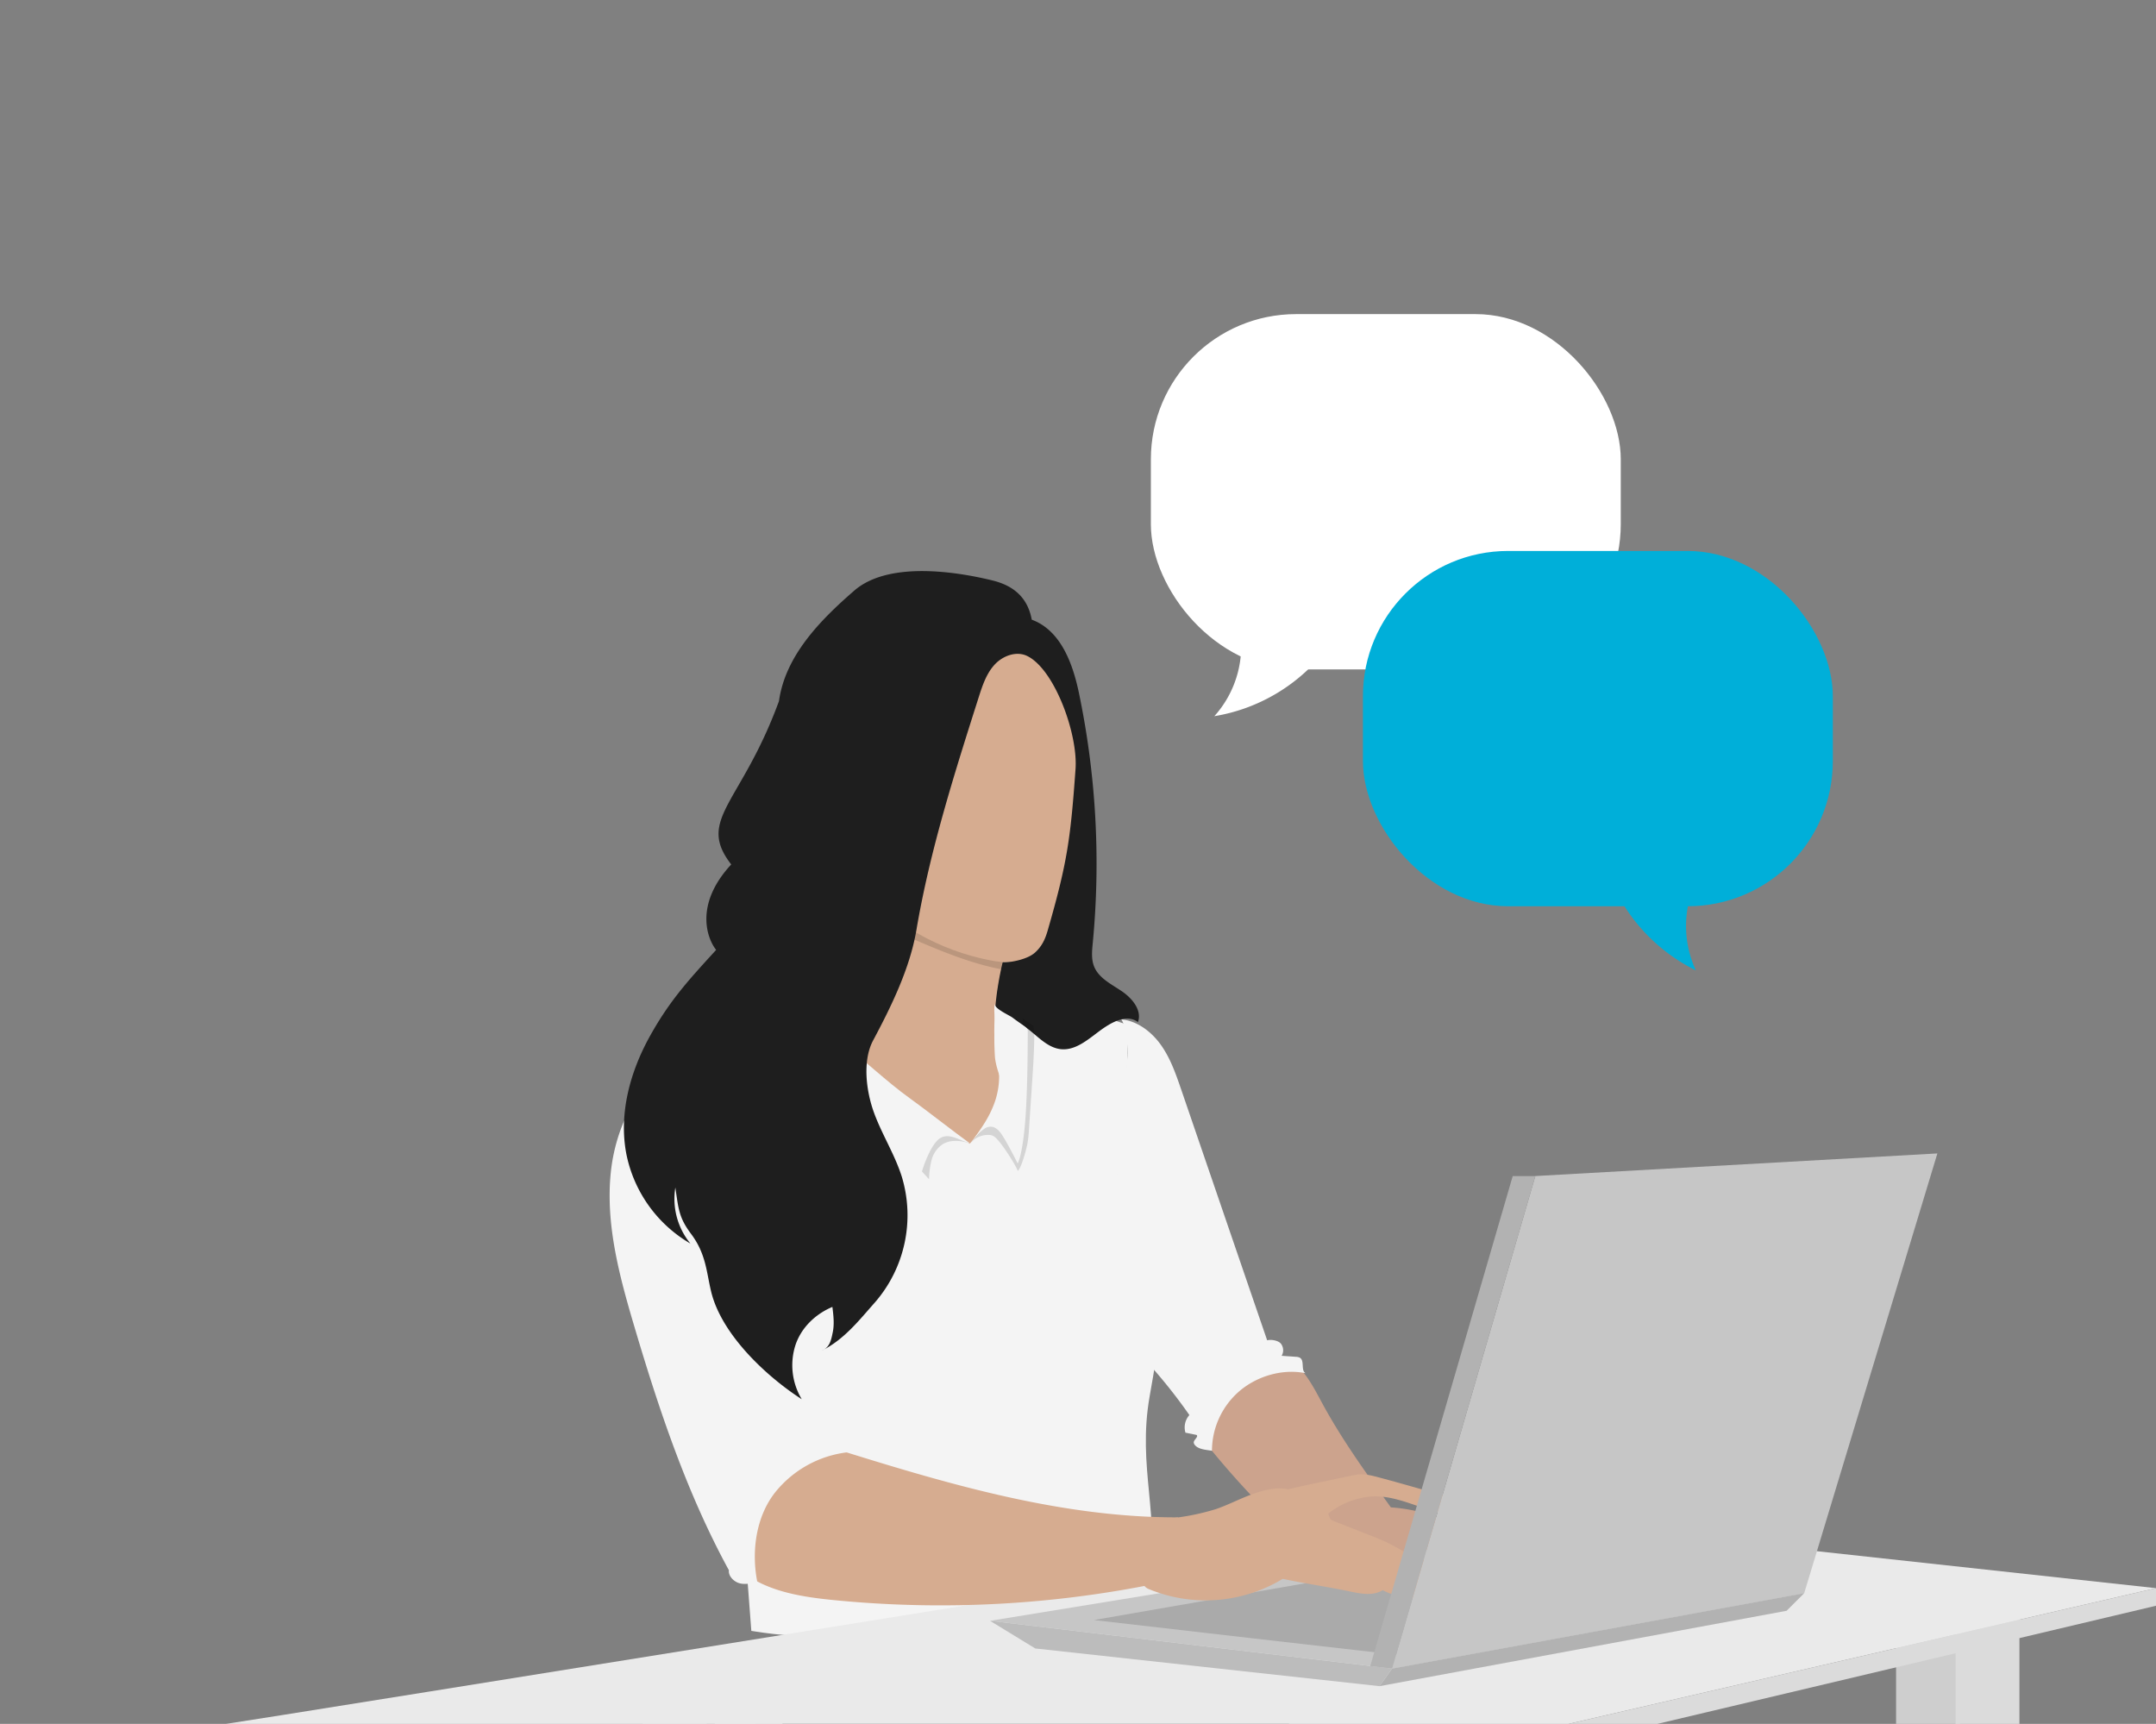 <svg xmlns="http://www.w3.org/2000/svg" viewBox="0 0 858 686"><rect x="0" y="0" width="858" height="686" fill="#808080" stroke="none"/><defs><style>.cls-1{fill:#1e1e1e;}.cls-2{fill:#cecece;}.cls-3{fill:#dbdbdb;}.cls-4{fill:#f4f4f4;}.cls-5{fill:#eaeaea;}.cls-6{fill:#cca38d;}.cls-7{fill:#d6ac90;}.cls-8{fill:#050505;opacity:0.13;}.cls-9{fill:#c6c6c6;}.cls-10{fill:#aaa;}.cls-11{fill:#bcbcbc;}.cls-12{fill:#b2b2b2;}.cls-13{fill:#fff;}.cls-14{fill:#00afd9;}</style></defs><title>Zeichenfläche 1</title><g id="Ebene_2" data-name="Ebene 2"><path class="cls-1" d="M297.18,707.79c-.2,11.42,4,23.55,13.36,30,6.41,4.42,14.39,5.75,22.11,6.71a349.48,349.48,0,0,0,140.52-11.3c16.31-4.76,34.2-12.59,39.67-28.68,5.19-15.29-3.74-32.64-17.09-41.73s-30-11.59-46.15-12.65c-31.16-2.07-62.49.33-93.38,5-14.26,2.13-29.86,4.7-42.35,12.4C301.11,675.43,297.45,693.19,297.18,707.79Z"/><polygon class="cls-2" points="754.56 709 779.98 716 779.98 643 754.56 643 754.56 709"/><polygon class="cls-3" points="803.65 709 778.23 716 778.23 643 803.65 643 803.65 709"/><polygon class="cls-2" points="255.75 731 281.17 738 281.17 665 255.75 665 255.75 731"/><polygon class="cls-3" points="311.37 731 284.5 738 284.5 665 311.37 665 311.37 731"/><path class="cls-4" d="M457,632c5.05-28.7-4.53-47.71.52-76.41,2-11.07,3.91-22.22,3.75-33.47-.24-16.91-5.25-33.35-8.35-50-4-21.24-5.63-42.48-3.4-64-17.92-6.26-36.36-12.6-55.33-11.93-9.53.33-18.89,2.43-28.19,4.51-32.92,7.4-66.41,15-95.69,31.77C287.19,497.9,294,581.67,299,649,345.6,656.9,411.29,644,457,632Z"/><path class="cls-5" d="M90,686c1.75,0,511.14-82,511.14-82L858,632,529,708Z"/><path class="cls-6" d="M593.78,627.16c-3.45-4.64-4.27-10.93-8.1-15.27A23.07,23.07,0,0,0,579,607a64.09,64.09,0,0,0-25.48-7.14c-9.8-13.55-19.64-27.16-27.57-41.89-2.58-4.79-5.33-10.1-9.16-14-5.5-.64-11.25-1.24-16.42.75a27.15,27.15,0,0,0-7.5,4.73,37.88,37.88,0,0,0-9.66,11.33c-2.3,4.44-5.32,11.15-2.17,15a341.71,341.71,0,0,0,47.39,47.91c3.2,2.66,4.79,6.13,8.49,8a22.1,22.1,0,0,0,6.54,1.92,119.94,119.94,0,0,0,17.88,1.13c7.32.1,15.3,1.35,22.61,1,2.42-.1,5.18-.5,6.51-2.52S592.13,628.86,593.78,627.16Z"/><path class="cls-7" d="M468.84,603.82c-45.56.15-90.06-12.79-133.55-26.36-9.45-3-21.35,2.19-29.49,7.83a35.79,35.79,0,0,0-15.28,24.47c-.71,5.7.44,12.15,4.93,15.72,10.79,8.59,26.11,10.35,39.84,11.6a430.88,430.88,0,0,0,124-6.71C460.17,620.9,463.11,611.39,468.84,603.82Z"/><path class="cls-4" d="M275.73,417.42c-19.23,7.73-30.58,28.67-32.67,49.28s3.45,41.18,9.34,61.05c9.88,33.36,21,66.6,37.67,97.12-.29,2.34,2,4.62,4.31,5.2s4.7,0,7-.53c-2.43-12.17-.53-26.1,7.21-35.8a43.39,43.39,0,0,1,32.28-16.08c1.92-4.23-2.2-9.16-6.85-9,1.52-3-.51-6.8-3.45-8.41s-6.48-1.61-9.83-1.57c-6.67-28.95-15.36-58-22-86.95-2.11-9.15-4.24-18.37-8.12-26.92C286.64,436.08,276.36,427,275.73,417.42Z"/><path class="cls-7" d="M399.69,380.74a131.29,131.29,0,0,0-3.79,39.19c.26,4.83,2.51,9.33,3.77,14-2.87,5.13-4.72,9-7.67,14.07-1.35,2.32-6.29,7.33-6.15,7.16s-8.4-4.89-9.85-5.16c-7-1.32-7.87.11-14-3.56L340.9,433.83a77,77,0,0,1,3.3-42.58c5-13.79,12.69-26.43,20.91-38.56C375.58,362.81,386.31,375,399.69,380.74Z"/><path class="cls-8" d="M361.47,372.89C374,378.27,386.62,383.68,400,386a12.4,12.4,0,0,0,1.51-4.72c-4.72-.12-9.25-2.12-13.65-3.86l-12.37-4.9c-3.77-1.49-7.62-3-10.7-5.67C364.07,368.63,362.23,371.08,361.47,372.89Z"/><path class="cls-7" d="M394,382.15c5.26,1,11.1,1.49,15.62-1.4,5.19-3.32,7.86-8.77,9.35-14.75,6.07-24.37,13-50.18,10.74-75.2s-17.56-51-42.08-56.43c-17.07-3.78-35.53,3.43-47.37,16.29s-17.47,30.65-17.75,48.13C321.85,340.85,353.41,374.21,394,382.15Z"/><path class="cls-8" d="M385.57,454.9c-3.43-1.09-7.4-1.44-10.46.47a10.82,10.82,0,0,0-4.37,6.24,32.73,32.73,0,0,0-1,7.71c-1.32-1.54-2.78-3-4.11-4.57.5-3.09.88-6.35,2.73-8.87a10.85,10.85,0,0,1,8.07-4.27A14.06,14.06,0,0,1,385.57,454.9Z"/><path class="cls-4" d="M335,415c8,6,18,15.57,27,22,6.24,4.47,17.76,13.53,24,18-4.2-1.2-8.34-4.39-12-2s-7.41,12.67-8,17c-15-10-29-19.48-41.12-31.63C328.24,433.37,330.15,418.58,335,415Z"/><path class="cls-1" d="M408.81,261.06c-4.35-2.13-9.81-.08-13.06,3.5s-4.81,8.34-6.28,12.94c-9.7,30.48-19.44,61.08-24.78,92.62-2.58,15.2-9.95,30.29-17.22,43.9-4.34,8.12-2.78,20.33.43,29s8.24,16.52,11,25.3a52.91,52.91,0,0,1-10.74,50c-6.32,7.11-12.15,14.69-21.1,19.15,3.11-1.3,3.67-4,4.35-7.33s.26-6.72-.15-10.06c-6.82,2.87-12.49,8.33-14.76,15.37a26.21,26.21,0,0,0,2.57,21.37c-14.54-9.38-32-26-36.06-42.81-1.91-7.9-2-15-8-23-4.88-6.5-5-10-6.25-18.44a28,28,0,0,0,6,22.3A53.31,53.31,0,0,1,249.22,459c-3-16,1.58-32.61,9.49-46.8S274.05,390,285,378c-3.22-3.9-9.15-17.67,6-34-14-18,4-24,19-65,2.52-18,16.28-32.11,30-44,15-13,46.07-6.19,55-4,8.55,2.1,14,6.95,15.6,15.6,11.43,4.22,16.27,17.21,18.76,29.12a331.88,331.88,0,0,1,5.51,99.57c-.3,3.13-.63,6.4.54,9.32,1.86,4.64,6.83,7,11,9.83s8.13,7.59,6.45,12.3c-4.62-3.45-10.8.2-15.43,3.64s-9.54,7.74-15.28,7.13c-4.93-.53-8.63-4.54-12.53-7.62-4.52-3.56-8-4.64-13.6-5.89-.13-5.31,1.69-15.85,3-21,4,0,10.3-1.49,13-4s4-5.45,5-9c7.73-26.82,9-36.16,11-64C429,292,419.67,266.39,408.81,261.06Z"/><path class="cls-8" d="M411.59,411.53c0,6.5-.43,13-.87,19.49l-1.23,18.4a52.27,52.27,0,0,1-.54,5.3c-.39,2.22-2.44,10.11-3.95,11.28-.11-1.18-5.58-10-8.25-12.72a6,6,0,0,0-1.62-1.3,4.54,4.54,0,0,0-1.82-.35,9.1,9.1,0,0,0-7.05,3.22,42.56,42.56,0,0,1,7.2-7.37,5.63,5.63,0,0,1,1.91-1.1,4.15,4.15,0,0,1,2.07,0,7,7,0,0,1,5.07,5.12c1.17-8.52,2.65-17.16,3.82-25.68a97.23,97.23,0,0,0,1.06-10.5,96,96,0,0,0-.47-10.31,21.78,21.78,0,0,0,4.4,3.15C411.37,409.17,411.59,410.54,411.59,411.53Z"/><path class="cls-4" d="M405,463c2-4,2.91-15.8,3-17,.82-10.2,1-25.76,1-36,0-1-2.09-2.05-6-5-1.48-1.12-7.5-3.62-7.11-5.68-.44,2.34,0,4.91-.09,7.3a63.84,63.84,0,0,0,.49,12.29c.33,1.92.83,3.81,1.11,5.74A31.22,31.22,0,0,1,395,440.79c-2.09,5.09-5.6,9.85-8.9,14.25l3-3.41a12.9,12.9,0,0,1,2.71-2.51,4.37,4.37,0,0,1,3.55-.61,6.21,6.21,0,0,1,2.65,2.1C399.89,452.76,405,463,405,463Z"/><polygon class="cls-9" points="394 645 578 615 718 634 554 664 394 645"/><path class="cls-10" d="M435.33,644.69,537,627l114,3s-88,29-90,29S435.33,644.69,435.33,644.69Z"/><path class="cls-7" d="M457,632.29a59.19,59.19,0,0,0,53.48-4c8.68,1.85,18.28,3.23,27,5.08,4.29.91,9.08,1.75,12.79-.58,5.1,2.84,12.4,3.66,18.23,3.92,2.36.1,5.31-.43,6-2.69,2.38-.56,4.37-1.48,6.76-2a10.66,10.66,0,0,0,4.46-1.79,3.64,3.64,0,0,0,1.2-4.31c-4.66-1.21-10.35-2.55-15-3.76a64,64,0,0,1-10.78-3.48c-2.8-1.28-5.4-3-8.15-4.36-2.53-1.28-5.17-2.33-7.81-3.37l-15.29-6c-.52-.2-1.16-2.09-1.29-2.63a31.92,31.92,0,0,1,15.85-6.67c13-1.6,25.44,8.29,38.53,7.85,1-.84,2.59-4.12,2.3-5.39-12.2-3.25-24.27-6.91-36.47-10.16-3.13-.84-6.41-1.68-9.59-1-8.74,1.86-17.95,3.65-26.64,5.72-4.91-1.07-10.07.41-14.79,2.15s-9.18,4.11-13.94,5.73a93.78,93.78,0,0,1-16.1,3.44c-5.16.79-8.1,6.85-10.69,11.38C454.29,620,452,630.14,457,632.29Z"/><path class="cls-4" d="M446.26,405.64c6.45.66,12.07,5,15.81,10.29s5.89,11.52,8,17.65q17.1,49.91,34.21,99.79c1.62-.44,4.54.07,5.54,1.42a4.32,4.32,0,0,1,.22,4.74c1.92.15,3.81.26,5.73.41a3.46,3.46,0,0,1,1.56.38c1.93,1.2.27,5,2.22,6.13-9-1.8-18.85,1-25.93,6.82a31.43,31.43,0,0,0-11.31,24.06c-1.88-.33-4.36-.46-5.95-1.53-.73-.49-1.5-1.29-1.24-2.14s1.87-2,1.07-2.64l-4.43-.9a7.33,7.33,0,0,1,1.57-7A208.11,208.11,0,0,0,456,541.48c-24.63-27.05-8.85-73.32-8.18-109.9C448,422.29,450.71,413.8,446.26,405.64Z"/><polygon class="cls-9" points="554 664 611 468 771 459 718 634 554 664"/><polygon class="cls-11" points="554 664 394 645 412 656 549 671 554 664"/><polygon class="cls-12" points="549 671 711 641 718 634 554 664 549 671"/><polygon class="cls-12" points="554 664 545.3 663.01 602 468 611 468 554 664"/><polygon class="cls-3" points="90 686 90 693 533 716 858 639 858 632 529 708 90 686"/><path class="cls-13" d="M528.9,256.92A70.8,70.8,0,0,1,483.26,285a41.7,41.7,0,0,0,9.86-36.17C505.22,248.61,517.92,251.83,528.9,256.92Z"/><rect class="cls-13" x="458" y="125" width="187" height="141.39" rx="57.79"/><path class="cls-14" d="M639.39,346a70.79,70.79,0,0,0,35.5,40.16A41.72,41.72,0,0,1,676,348.66C664.46,344.91,651.37,344.29,639.39,346Z"/><rect class="cls-14" x="542.39" y="219.26" width="187" height="141.39" rx="57.79" transform="translate(1271.78 579.9) rotate(180)"/></g></svg>